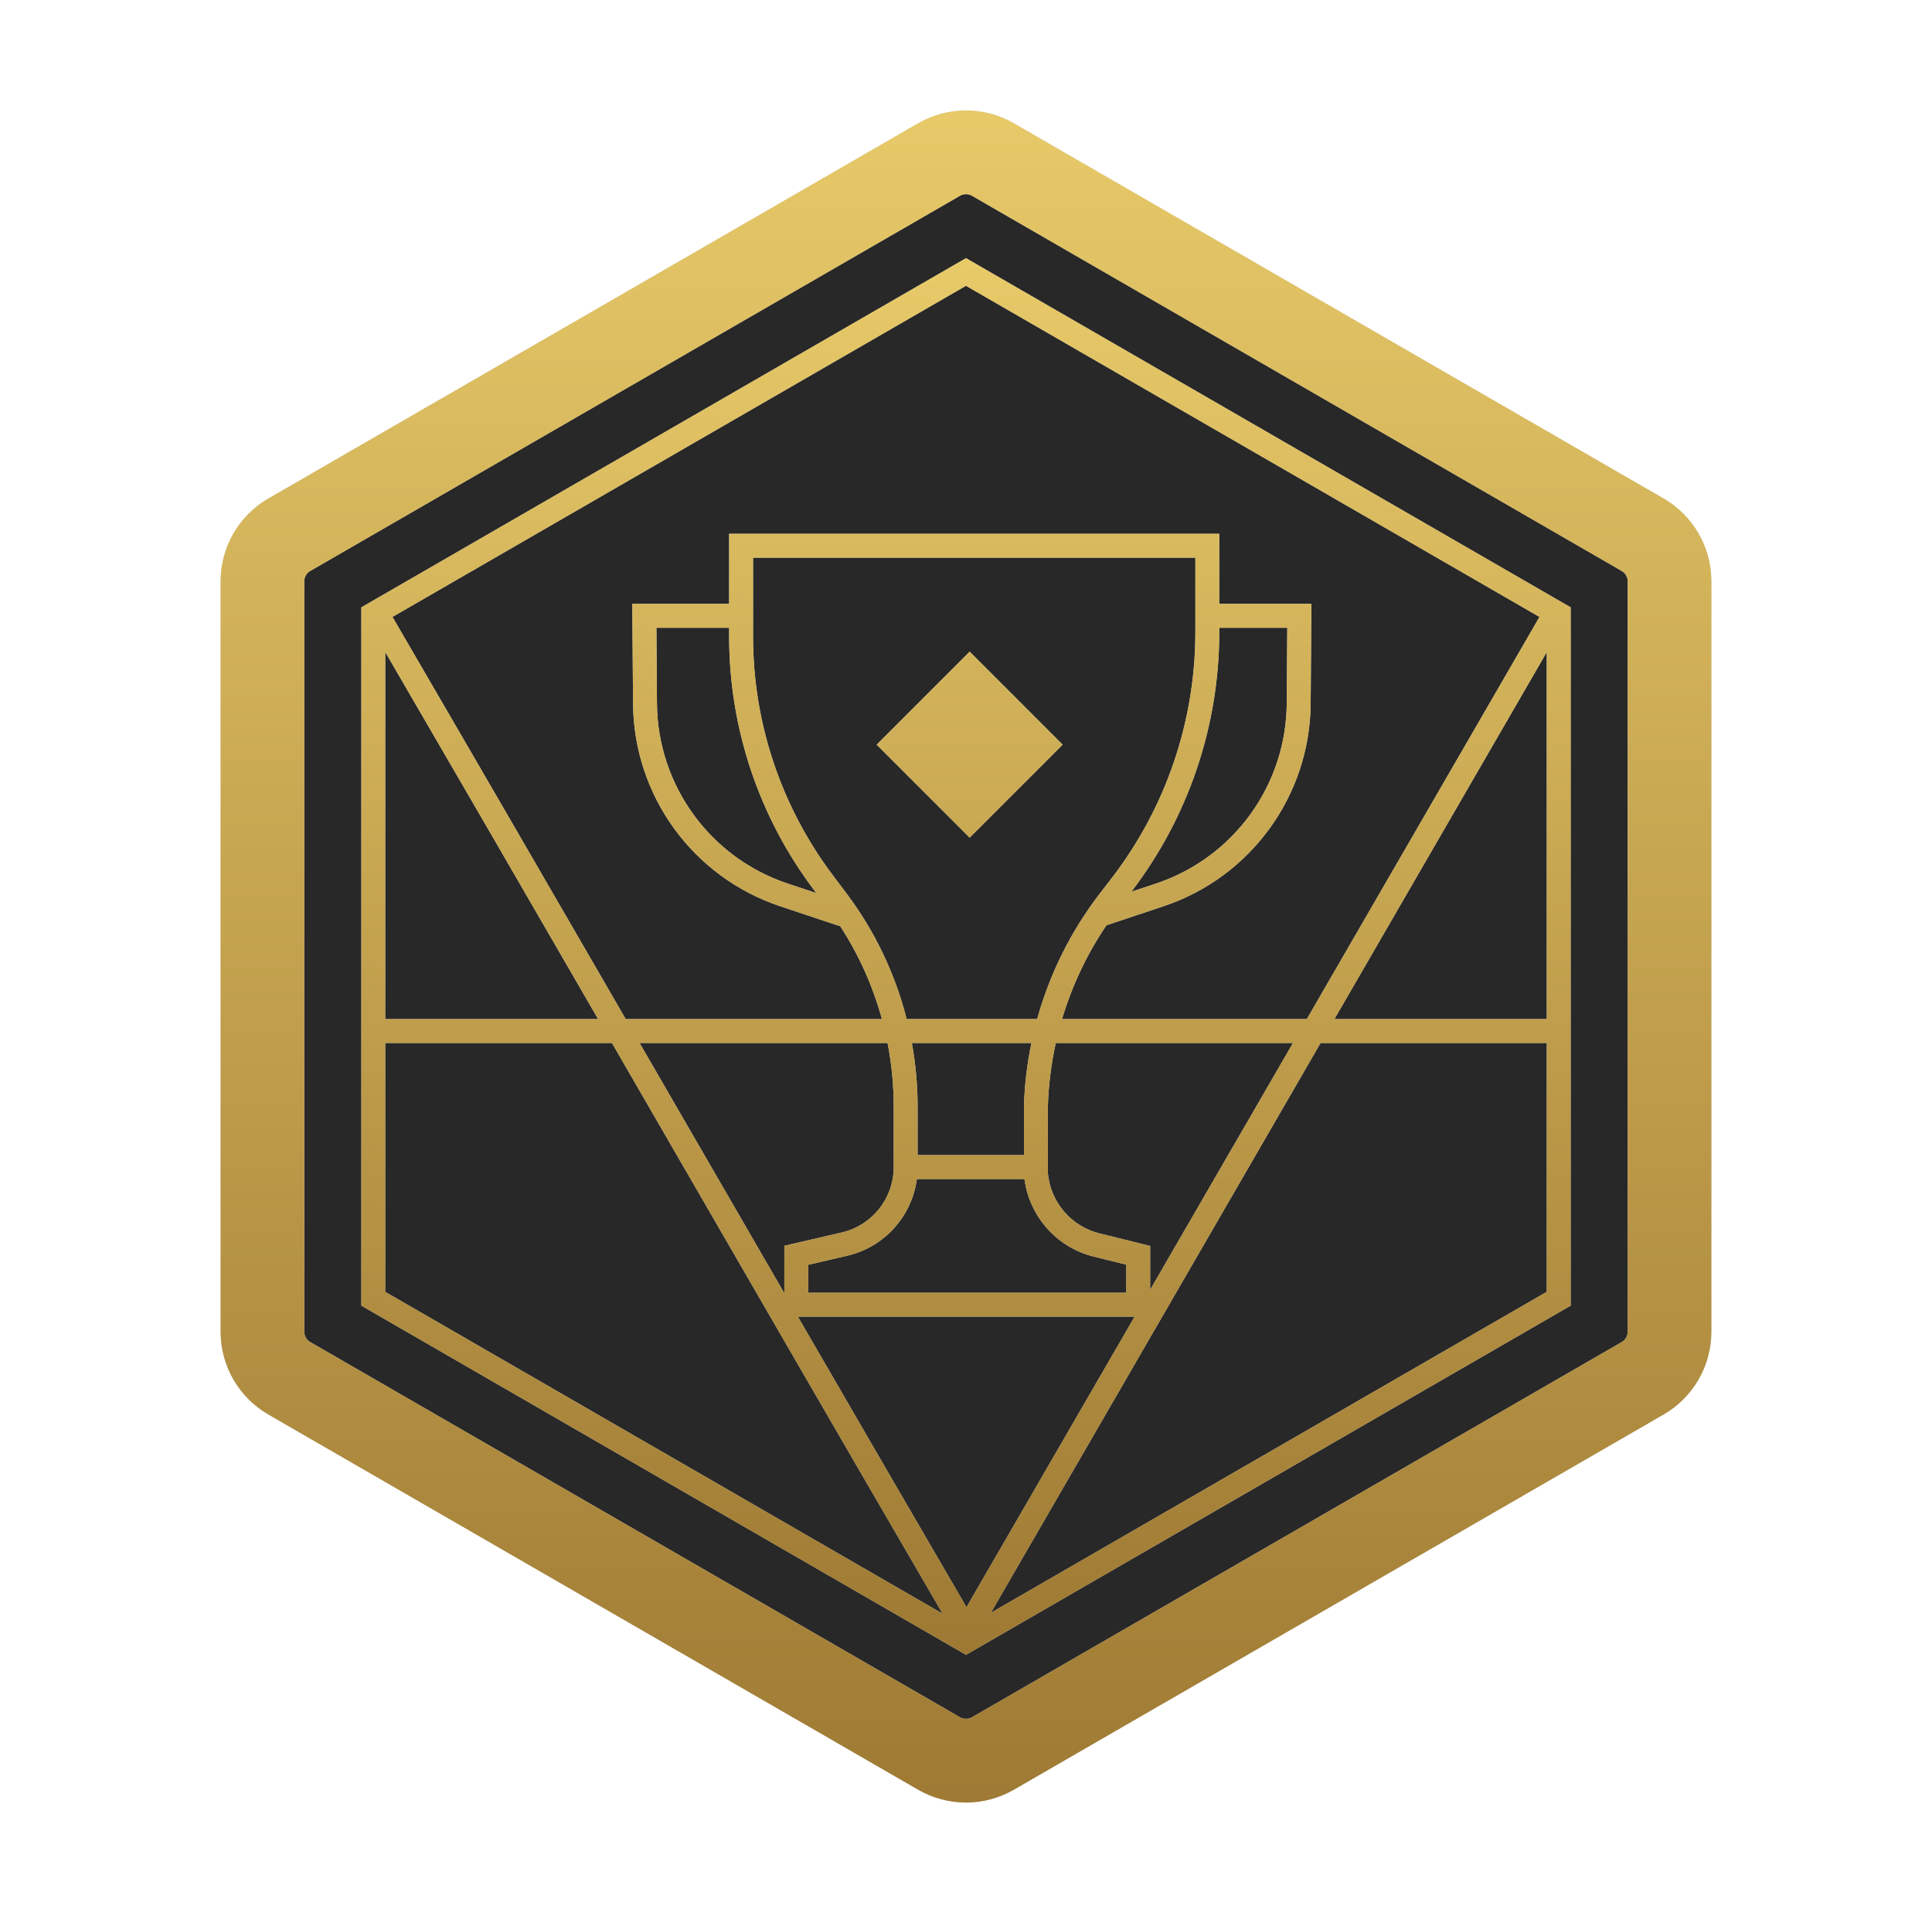<svg xmlns="http://www.w3.org/2000/svg" fill="none" viewBox="0 0 100 99" height="99" width="100">
<path fill="#282828" d="M48.607 8.255C49.469 7.758 50.53 7.758 51.392 8.255L85.022 27.672C85.884 28.169 86.415 29.088 86.415 30.083V68.917C86.415 69.912 85.884 70.832 85.022 71.329L51.392 90.746C50.53 91.243 49.469 91.243 48.607 90.746L14.976 71.329C14.114 70.832 13.583 69.912 13.583 68.917V30.083C13.583 29.088 14.114 28.169 14.976 27.672L48.607 8.255Z"></path>
<path stroke-width="4.331" stroke="#D9D9D9" d="M48.607 8.255C49.469 7.758 50.53 7.758 51.392 8.255L85.022 27.672C85.884 28.169 86.415 29.088 86.415 30.083V68.917C86.415 69.912 85.884 70.832 85.022 71.329L51.392 90.746C50.53 91.243 49.469 91.243 48.607 90.746L14.976 71.329C14.114 70.832 13.583 69.912 13.583 68.917V30.083C13.583 29.088 14.114 28.169 14.976 27.672L48.607 8.255Z"></path>
<path stroke-width="4.331" stroke="url(#paint0_linear_90_27518)" d="M48.607 8.255C49.469 7.758 50.53 7.758 51.392 8.255L85.022 27.672C85.884 28.169 86.415 29.088 86.415 30.083V68.917C86.415 69.912 85.884 70.832 85.022 71.329L51.392 90.746C50.53 91.243 49.469 91.243 48.607 90.746L14.976 71.329C14.114 70.832 13.583 69.912 13.583 68.917V30.083C13.583 29.088 14.114 28.169 14.976 27.672L48.607 8.255Z"></path>
<path fill="#D9D9D9" d="M81.297 31.431V67.569L50 85.639L18.703 67.569V31.431L50 13.361L81.297 31.431ZM19.94 66.855L48.791 83.512C43.235 73.968 38.732 66.181 34.23 58.395C33.381 56.926 32.531 55.458 31.675 53.977H19.94V66.855ZM51.286 83.465L80.06 66.853V53.977H68.353L51.286 83.465ZM41.298 68.139C43.991 72.789 46.833 77.691 50.025 83.174L58.727 68.139H41.298ZM35.302 57.775C37.046 60.792 38.792 63.809 40.598 66.928V64.472L41.077 64.36L43.571 63.781C45.124 63.421 46.227 62.051 46.258 60.464V57.247C46.258 56.143 46.149 55.049 45.94 53.977H33.105C33.84 55.249 34.571 56.512 35.302 57.775ZM47.495 61.037H47.453C47.191 62.951 45.775 64.54 43.852 64.986L41.836 65.455V66.9H58.295V65.448L56.613 65.031C54.693 64.556 53.289 62.955 53.03 61.037H53V61.015H47.495V61.037ZM54.648 53.977C54.411 55.053 54.271 56.153 54.237 57.266V60.704C54.367 62.198 55.433 63.464 56.91 63.83L59.062 64.362L59.532 64.48V66.748L66.923 53.977H54.648ZM47.197 53.977C47.392 55.051 47.495 56.145 47.495 57.247V59.777H53V57.228C53.033 56.13 53.165 55.043 53.385 53.977H47.197ZM19.94 52.739H30.958C27.569 46.88 24.041 40.787 19.94 33.742V52.739ZM20.314 31.927C24.861 39.736 28.699 46.362 32.388 52.739H45.648C45.179 51.026 44.445 49.391 43.465 47.894L43.455 47.924L40.382 46.899C35.863 45.393 32.802 41.18 32.767 36.417L32.732 31.873L32.728 31.249H37.74V27.624H63.109V31.249H67.877L67.873 31.873L67.839 36.417C67.803 41.18 64.742 45.393 60.224 46.899L57.27 47.884C56.256 49.382 55.484 51.019 54.971 52.739H67.64L79.684 31.928L49.999 14.789L20.314 31.927ZM38.978 32.947C38.978 37.405 40.43 41.742 43.112 45.303L43.807 46.225C45.279 48.179 46.334 50.396 46.93 52.739H53.682C54.33 50.403 55.422 48.198 56.918 46.254L57.544 45.44C60.35 41.791 61.872 37.317 61.872 32.715V28.862H38.978V32.947ZM69.069 52.739H80.06V33.748L69.069 52.739ZM34.004 36.407C34.036 40.641 36.757 44.387 40.773 45.726L42.253 46.219L42.124 46.047C39.28 42.272 37.74 37.674 37.74 32.947V32.487H33.976L34.004 36.407ZM63.109 32.715C63.109 37.572 61.509 42.293 58.558 46.149L59.832 45.726C63.849 44.387 66.57 40.641 66.602 36.407L66.63 32.487H63.109V32.715ZM55.003 38.537L50.19 43.35L45.377 38.537L50.19 33.725L55.003 38.537Z"></path>
<path fill="url(#paint1_linear_90_27518)" d="M81.297 31.431V67.569L50 85.639L18.703 67.569V31.431L50 13.361L81.297 31.431ZM19.94 66.855L48.791 83.512C43.235 73.968 38.732 66.181 34.23 58.395C33.381 56.926 32.531 55.458 31.675 53.977H19.94V66.855ZM51.286 83.465L80.06 66.853V53.977H68.353L51.286 83.465ZM41.298 68.139C43.991 72.789 46.833 77.691 50.025 83.174L58.727 68.139H41.298ZM35.302 57.775C37.046 60.792 38.792 63.809 40.598 66.928V64.472L41.077 64.36L43.571 63.781C45.124 63.421 46.227 62.051 46.258 60.464V57.247C46.258 56.143 46.149 55.049 45.94 53.977H33.105C33.84 55.249 34.571 56.512 35.302 57.775ZM47.495 61.037H47.453C47.191 62.951 45.775 64.54 43.852 64.986L41.836 65.455V66.9H58.295V65.448L56.613 65.031C54.693 64.556 53.289 62.955 53.03 61.037H53V61.015H47.495V61.037ZM54.648 53.977C54.411 55.053 54.271 56.153 54.237 57.266V60.704C54.367 62.198 55.433 63.464 56.91 63.83L59.062 64.362L59.532 64.48V66.748L66.923 53.977H54.648ZM47.197 53.977C47.392 55.051 47.495 56.145 47.495 57.247V59.777H53V57.228C53.033 56.13 53.165 55.043 53.385 53.977H47.197ZM19.94 52.739H30.958C27.569 46.88 24.041 40.787 19.94 33.742V52.739ZM20.314 31.927C24.861 39.736 28.699 46.362 32.388 52.739H45.648C45.179 51.026 44.445 49.391 43.465 47.894L43.455 47.924L40.382 46.899C35.863 45.393 32.802 41.18 32.767 36.417L32.732 31.873L32.728 31.249H37.74V27.624H63.109V31.249H67.877L67.873 31.873L67.839 36.417C67.803 41.18 64.742 45.393 60.224 46.899L57.27 47.884C56.256 49.382 55.484 51.019 54.971 52.739H67.64L79.684 31.928L49.999 14.789L20.314 31.927ZM38.978 32.947C38.978 37.405 40.43 41.742 43.112 45.303L43.807 46.225C45.279 48.179 46.334 50.396 46.93 52.739H53.682C54.33 50.403 55.422 48.198 56.918 46.254L57.544 45.44C60.35 41.791 61.872 37.317 61.872 32.715V28.862H38.978V32.947ZM69.069 52.739H80.06V33.748L69.069 52.739ZM34.004 36.407C34.036 40.641 36.757 44.387 40.773 45.726L42.253 46.219L42.124 46.047C39.28 42.272 37.74 37.674 37.74 32.947V32.487H33.976L34.004 36.407ZM63.109 32.715C63.109 37.572 61.509 42.293 58.558 46.149L59.832 45.726C63.849 44.387 66.57 40.641 66.602 36.407L66.63 32.487H63.109V32.715ZM55.003 38.537L50.19 43.35L45.377 38.537L50.19 33.725L55.003 38.537Z"></path>
<defs>
<linearGradient gradientUnits="userSpaceOnUse" y2="94.05" x2="49.999" y1="4.95" x1="49.999" id="paint0_linear_90_27518">
<stop stop-color="#E8CA69"></stop>
<stop stop-color="#9E7933" offset="1"></stop>
</linearGradient>
<linearGradient gradientUnits="userSpaceOnUse" y2="85.639" x2="50" y1="13.361" x1="50" id="paint1_linear_90_27518">
<stop stop-color="#E8CA69"></stop>
<stop stop-color="#9E7933" offset="1"></stop>
</linearGradient>
</defs>
</svg>
